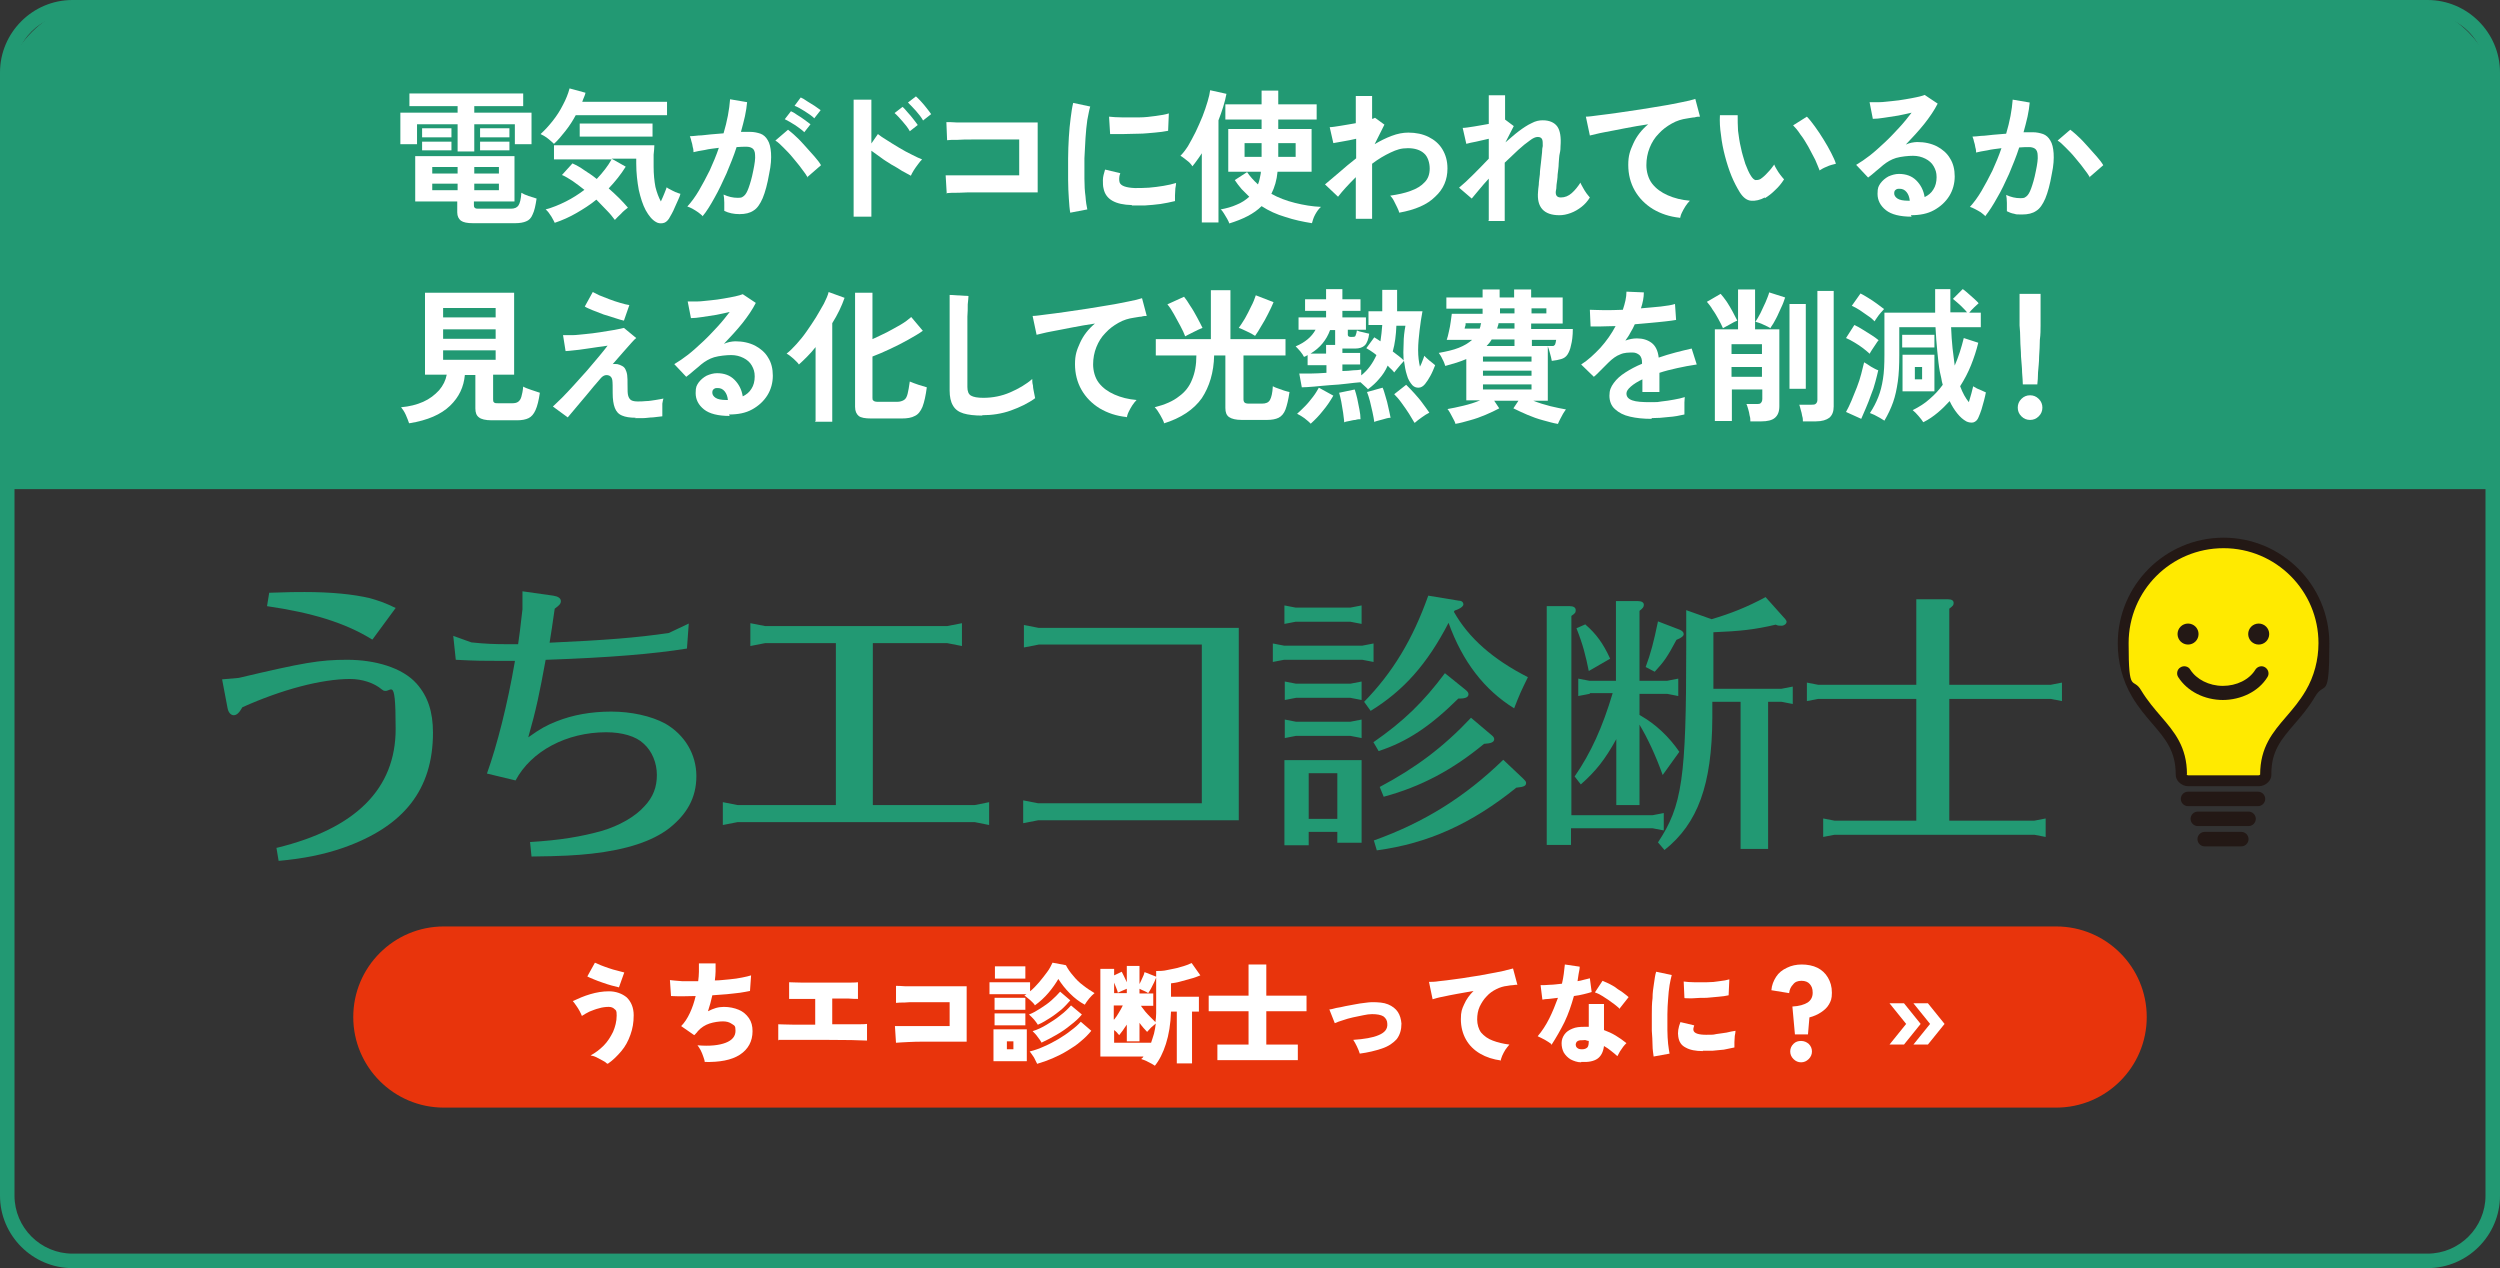 <?xml version="1.0" encoding="UTF-8"?>
<svg id="_レイヤー_2" xmlns="http://www.w3.org/2000/svg" version="1.1" viewBox="0 0 690 350">
  <rect x="0" y="0" width="690" height="350" fill="#333333" stroke="none"/>
  <!-- Generator: Adobe Illustrator 29.5.1, SVG Export Plug-In . SVG Version: 2.1.0 Build 141)  -->
  <defs>
    <style>
      .st0 {
        fill: #e8340c;
      }

      .st1 {
        fill: #229973;
      }

      .st2 {
        fill: #231815;
      }

      .st3 {
        fill: #ffea00;
      }

      .st4 {
        fill: #fff;
      }
    </style>
  </defs>
  <path class="st1" d="M0,135V30C0,13.5,13.5,0,30,0h630c16.5,0,30,13.5,30,30v105H0Z"/>
  <g>
    <path class="st1" d="M76.4,234c21.8-5.3,32.8-16.3,32.8-32.8s-1.4-8.8-3.8-10.9c-2.1-1.8-5.4-2.9-8.8-2.9-7.8,0-18.8,2.9-29.7,7.8-.9,1.6-1.6,2.2-2.4,2.2s-1.5-.8-1.7-2l-1.5-7.9,4.6-.4c17.8-4.2,22.3-5,29.9-5s15.2,2.1,19.2,6.6c3.1,3.5,4.5,7.8,4.5,13.5,0,15.7-8,25.9-24.8,31.8-5.5,1.9-11.1,3-17.8,3.6l-.6-3.6ZM102.7,176.5c-7.4-4.6-16.6-7.4-29-9.2l.6-3.7c5.9-.2,7.3-.2,9.8-.2,7.2,0,13.4.6,18,1.7,2.4.7,4,1.2,7.1,2.7l-6.4,8.7Z"/>
    <path class="st1" d="M151.4,177.4c15.6-.7,24.5-1.4,33.2-2.7l5.5-2.6-.5,6.9c-9.3,1.5-21.5,2.5-38.7,3.1h-.3c-1.7,9.3-2.6,13.7-4.8,21.4,3.4-2.4,5-3.3,7.8-4.4,4.5-1.8,9.6-2.7,15.1-2.7s11,1.2,14.9,3.3c5.4,3.1,8.6,8.5,8.6,14.5s-2.6,10.5-7.5,14.4c-4.7,3.6-11.7,5.9-21.3,7-4.6.5-8.3.7-16.7.8l-.4-4c8.3-.5,14.2-1.5,19.9-3.1,4.7-1.4,9.1-3.9,11.6-6.7,2.5-2.6,3.5-5.4,3.5-8.7s-1.3-6.6-3.7-8.7c-2.1-2-5.9-3.1-10.3-3.1-10.9,0-20.7,5.2-25,13.3l-7.9-1.9c2.8-7.8,5.7-19.2,7.7-30.9v-.2c0,0-.2,0-.2,0h-4c-3.9,0-6.6,0-12.1-.3l-.7-6.6,5,1.8c3.9.4,6.2.5,10.3.5h2.6c.3-2.1.6-4.2,1.2-9.6v-5c0,0,8.5,1.2,8.5,1.2,1.3.2,2.1.7,2.1,1.5s-.5,1.2-1.7,2.1c-.4,2.8-.8,5.4-.8,5.5l-.6,3.8v.2Z"/>
    <path class="st1" d="M230.8,177.5h-19.6l-4.1.8v-6.3l4.1.8h50.2l4.1-.8v6.3l-4.1-.8h-20.5v44.7h28.1l4-.8v6.3l-4-.8h-65.4l-4.1.8v-6.3l4.1.8h27.1v-44.7Z"/>
    <path class="st1" d="M282.6,178.8v-6.3l4.1.8h55.2v53.1h-55.4l-4.1.8v-6.3l4.1.8h45.2v-43.8h-45l-4.1.8Z"/>
    <path class="st1" d="M379.1,177.6v5.1l-3.1-.6h-21.6l-3.1.6v-5.1l3.1.6h21.6l3.1-.6ZM375.8,167.1v5.1l-3.1-.6h-15.1l-3.1.6v-5.1l3.1.6h15.1l3.1-.6ZM375.8,188.1v5.1l-3.1-.6h-15l-3.1.6v-5.1l3.1.6h15l3.1-.6ZM375.8,198.6v5.1l-3.1-.6h-15l-3.1.6v-5.1l3.1.6h15l3.1-.6ZM361.2,233.3h-6.7v-23.5h21.3v22.8h-6.7v-3h-7.9v3.8ZM369.1,226v-12.6h-7.9v12.6h7.9ZM401.3,168.9c4,7.1,10.6,13,20.4,18-1.9,3.9-2.2,4.5-3.8,8.6-8.2-5.1-14.2-12.8-18.1-23.6-5.9,11.4-12.4,18.7-21.5,24.3l-1.8-2.5c7.9-8.1,13.4-17.2,17.7-29.3l8.5,1.4c.8,0,1.2.5,1.2,1s-.8,1.2-2.4,1.7l-.2.3ZM379,204.9c8.5-5.9,13.9-11.2,19.8-19.1l5.7,4.6c.6.5.8.8.8,1.2,0,.8-.8,1.2-2.4,1.2h-.4c-7.8,7.7-14.1,11.9-22,14.5l-1.4-2.4ZM379.1,232c14-5,25.3-12.1,35.8-22.3l5.5,5.2c.6.6.8.8.8,1.2,0,.8-.6,1.1-2.7,1.3-12.4,10-24.4,15.4-38.5,17.3l-.8-2.7ZM380.8,217.2c9.8-5.2,17.5-10.9,25.2-19.1l5.8,4.9c.4.3.6.7.6,1,0,.8-.8,1.2-2.8,1.3-8.6,7.1-17.3,11.8-27.7,14.6l-1.1-2.7Z"/>
    <path class="st1" d="M456.1,225l3.1-.6v4.8l-3.1-.6h-22.5v4.6h-6.7v-65.9h6.4c1,0,1.6.4,1.6,1.1s-.2.9-1.2,1.6v55h22.5ZM438.7,191.5l-3.1.6v-4.8l3.1.6h7.3v-22h6.1c1,0,1.6.4,1.6,1s-.2.9-1.2,1.7v19.3h7.6l3.1-.6v4.8l-3.1-.6h-7.6v5.8l.3.2c4.2,2.4,7.8,5.8,10.7,10l-4.6,6.4c-2-5.6-4.2-10.2-6.4-13.9v22.2h-6.4v-18.4.2c-3.1,5.6-5.6,8.8-9.8,12.5l-1.7-2.2c4.5-6.5,7.7-13.6,10.5-23h-6.2ZM437.6,172.4c2.9,2.5,4.9,5.2,6.8,9.4l-5.9,3.4c-.8-4-1.6-7.3-3.4-11.8l2.5-1.1ZM454.2,184.1c1.4-3.7,2.3-7.2,3.4-12.6l6,2.3c.7.3,1.1.7,1.1,1.2s-.5,1-2,1.6c-2.5,4.7-3.4,6-6,8.8l-2.5-1.3ZM472.6,193.7c0,2,0,4,0,4.5-.1,18.4-4,29.1-13.2,36.4l-1.8-2.1c6.7-10.1,7.8-17.7,7.8-53.8v-10.3l7,2.5c5.4-1.6,9.9-3.4,14.9-6.1l5.1,5.7c.5.5.7.9.7,1.1,0,.6-.7,1.1-1.4,1.1s-1,0-1.6-.3c-5.9,1.4-9.9,1.8-17.2,2.1v4.2c0,6.7,0,8.1,0,10.5v.9h18.8l3.1-.6v4.8l-3.1-.6h-3.7v40.6h-7.6v-40.6h-7.6Z"/>
    <path class="st1" d="M566,189l3.1-.6v5.1l-3.1-.6h-28v33.6h23.5l3.1-.6v5.1l-3.1-.6h-55.2l-3.1.6v-5.1l3.1.6h22.6v-33.6h-27.1l-3.1.6v-5.1l3.1.6h27.1v-23.6h8.7c1,0,1.6.3,1.6,1s-.2.8-1.2,1.6v21h28Z"/>
  </g>
  <g>
    <g>
      <g>
        <path class="st3" d="M641.3,177.6c0,5-1.3,9.8-3.7,13.8-5.2,8.7-12.4,11.8-12.3,22.4,0,1-1,1.7-2,1.7h-19.3c-1,0-2-.7-2-1.7,0-10.6-7.2-13.7-12.3-22.4-2.4-4.1-3.7-8.8-3.7-13.8,0-15.3,12.4-27.7,27.7-27.7s27.7,12.4,27.7,27.7Z"/>
        <path class="st2" d="M623.3,217h-19.3c-1,0-1.9-.4-2.6-1.1-.6-.6-.9-1.3-.9-2.1,0-6.5-2.8-9.8-6.4-14-1.8-2.1-3.9-4.5-5.7-7.6-2.6-4.4-3.9-9.5-3.9-14.6,0-16.1,13.1-29.2,29.2-29.2s29.2,13.1,29.2,29.2-1.3,10.2-3.9,14.6c-1.8,3.1-3.9,5.5-5.7,7.6-3.6,4.2-6.5,7.5-6.4,14,0,.8-.3,1.5-.9,2.1-.7.7-1.6,1.1-2.6,1.1ZM603.5,213.8c0,0,.2.2.5.2h19.3c.2,0,.4-.1.5-.2,0-7.6,3.5-11.7,7.2-16,1.8-2.1,3.7-4.3,5.4-7.2,2.3-3.9,3.5-8.5,3.5-13.1,0-14.4-11.7-26.2-26.2-26.2s-26.2,11.7-26.2,26.2,1.2,9.1,3.5,13.1c1.7,2.8,3.6,5,5.4,7.1,3.7,4.3,7.2,8.4,7.2,16Z"/>
      </g>
      <path class="st2" d="M623.2,222.5h-19.3c-1.1,0-2-.9-2-2s.9-2,2-2h19.3c1.1,0,2,.9,2,2s-.9,2-2,2Z"/>
      <path class="st2" d="M620.6,228h-14c-1.1,0-2-.9-2-2s.9-2,2-2h14c1.1,0,2,.9,2,2s-.9,2-2,2Z"/>
      <path class="st2" d="M618.6,233.6h-10.1c-1.1,0-2-.9-2-2s.9-2,2-2h10.1c1.1,0,2,.9,2,2s-.9,2-2,2Z"/>
    </g>
    <g>
      <g>
        <circle class="st2" cx="603.9" cy="175" r="2.9"/>
        <circle class="st2" cx="623.4" cy="175" r="2.9"/>
      </g>
      <path class="st2" d="M613.6,193.2c-5.2,0-9.9-2.4-12.4-6.3-.6-.9-.3-2.2.6-2.7.9-.6,2.2-.3,2.7.6,1.7,2.7,5.2,4.5,9,4.5s7.3-1.7,9-4.5c.6-.9,1.8-1.2,2.7-.6.9.6,1.2,1.8.6,2.7-2.4,3.9-7.2,6.3-12.4,6.3Z"/>
    </g>
  </g>
  <g>
    <path class="st4" d="M126.3,41.8v-7.5h-11.2v5.5h-4.6v-8.7h15.8v-1.8h-13.3v-3.5h31.4v3.5h-13.5v1.8h15.8v8.7h-4.6v-5.5h-11.2v7.5h-4.6ZM130.5,61.6c-1.5,0-2.6-.2-3.3-.7-.6-.5-1-1.2-1-2.3v-3h-11.6v-12.5h27.4v12.5h-11.2v1c0,.3,0,.6.3.8.2.2.6.2,1.1.2h8.8c1,0,1.7-.3,2.1-.9.4-.6.7-1.8.8-3.5.5.3,1.1.6,2,.9.9.3,1.6.5,2.2.7-.3,2-.6,3.4-1.1,4.4-.4,1-1,1.6-1.8,1.9-.7.3-1.7.5-3,.5h-11.8ZM116.5,37.9v-2.5h8.1v2.5h-8.1ZM116.5,41.5v-2.4h8.1v2.4h-8.1ZM119.3,47.9h7v-1.8h-7v1.8ZM119.3,52.5h7v-1.8h-7v1.8ZM130.9,47.9h6.8v-1.8h-6.8v1.8ZM130.9,52.5h6.8v-1.8h-6.8v1.8ZM132.5,37.9v-2.5h8.1v2.5h-8.1ZM132.5,41.5v-2.4h8.1v2.4h-8.1Z"/>
    <path class="st4" d="M153,39.8c-.5-.5-1.1-1-1.7-1.5-.6-.5-1.3-.9-2.1-1.3,1.2-1.1,2.3-2.3,3.4-3.7,1.1-1.4,2-2.8,2.8-4.4.8-1.5,1.4-3,1.8-4.5l4.4,1.2c-.1.4-.2.8-.4,1.2-.2.4-.3.8-.5,1.3h23.4v3.7h-25.2c-.8,1.5-1.7,2.9-2.8,4.3s-2.1,2.6-3.2,3.6ZM153.3,61.9c-.2-.5-.6-1.2-1.1-2.1-.5-.8-1-1.5-1.6-2,1.9-.5,3.8-1.3,5.6-2.2,1.8-.9,3.5-2,5.1-3.2-1.1-.9-2.1-1.6-3.2-2.4-1.1-.7-2-1.3-3-1.7l2.9-3.2c1.1.5,2.2,1.1,3.3,1.9,1.1.7,2.3,1.5,3.4,2.4,1.7-1.8,3.1-3.6,4.1-5.4h-15.9v-3.9h27.7c0,.7-.1,1.6-.2,2.6,0,1,0,2.1,0,3.3,0,2.1.2,4,.5,5.6.4,1.6.9,2.9,1.5,4,.4-.8.7-1.6,1-2.3.3-.7.5-1.3.6-1.6.2.2.6.4,1,.6.4.2.9.5,1.4.7.5.2,1,.4,1.4.5-.1.4-.3,1-.6,1.6s-.6,1.3-.9,2c-.3.7-.6,1.4-.9,1.9-.3.6-.6,1-.8,1.4-.5.7-1,1.1-1.7,1.2-.7.1-1.3,0-1.8-.3-1.1-.6-2-1.7-2.9-3.3-.8-1.5-1.4-3.4-1.9-5.6-.4-2.2-.7-4.6-.7-7.3v-1.3h-6.8l3.9,2.2c-1.3,2.1-2.9,4.1-4.7,6,1,.9,2,1.8,2.9,2.7.9.9,1.7,1.8,2.4,2.6-.6.5-1.3,1-1.9,1.7-.7.6-1.2,1.2-1.7,1.7-.6-.8-1.3-1.7-2.2-2.6s-1.9-2-2.9-3c-1.7,1.4-3.6,2.6-5.5,3.7-1.9,1.1-3.9,2-6,2.7ZM160,37.7v-3.6h20.1v3.6h-20.1Z"/>
    <path class="st4" d="M193.8,59.5c-.2-.2-.6-.5-1.1-.9-.5-.3-1-.7-1.6-1s-1-.5-1.4-.6c1.1-1.2,2.2-2.7,3.2-4.4,1-1.7,2-3.6,3-5.6.9-2,1.8-4.1,2.5-6.2-1.4.2-2.7.3-3.9.6-1.3.2-2.3.4-3.1.6,0-.3,0-.8-.2-1.4-.1-.6-.2-1.2-.4-1.7-.1-.6-.3-1-.4-1.3.6,0,1.4-.1,2.4-.2,1,0,2.1-.2,3.3-.3,1.2-.1,2.4-.2,3.6-.3.5-1.7.9-3.3,1.2-4.9.3-1.6.5-3.1.6-4.5l4.7.8c-.1,1.2-.3,2.5-.6,3.9-.3,1.4-.7,2.8-1.1,4.3.5,0,1,0,1.4,0,.4,0,.8,0,1.1,0,1.1,0,2,.2,2.9.5.8.3,1.5.9,2,1.8.5.8.8,2,.9,3.5s0,3.4-.5,5.7c-.5,2.9-1.1,5.1-1.8,6.8-.7,1.6-1.5,2.8-2.5,3.4-1,.7-2.3,1-3.9,1s-3-.3-4.2-.9c0-.6,0-1.4,0-2.3,0-.9-.1-1.7-.2-2.2,1.3.6,2.6.9,3.9.9s1.2-.2,1.7-.5c.5-.4.9-1.1,1.3-2.2.4-1.1.9-2.7,1.3-4.8.4-1.9.6-3.4.5-4.3,0-.9-.3-1.6-.8-1.9s-1-.4-1.6-.4-1.6,0-2.7.1c-.8,2.5-1.8,4.9-2.8,7.3-1.1,2.4-2.1,4.6-3.3,6.7-1.1,2-2.2,3.8-3.3,5.1ZM223,49.1c-.4-.7-1-1.6-1.8-2.6-.7-1-1.6-2-2.4-3s-1.7-1.9-2.6-2.8c-.8-.8-1.5-1.5-2.2-1.9l3.5-3c.6.5,1.4,1.1,2.2,1.9.9.8,1.7,1.7,2.6,2.7s1.7,1.9,2.5,2.8c.8.9,1.4,1.7,1.8,2.4l-3.8,3.3ZM222,36.5c-.7-.7-1.6-1.3-2.6-2-1.1-.7-2-1.2-2.8-1.6l1.7-2.2c.5.2,1,.5,1.7,1,.7.4,1.4.9,2.1,1.4.7.5,1.2.9,1.6,1.2l-1.8,2.3ZM224.8,32.7c-.7-.7-1.6-1.3-2.7-2-1.1-.7-2-1.2-2.8-1.5l1.7-2.3c.5.2,1,.5,1.7,1,.7.4,1.4.9,2.1,1.3.7.5,1.3.9,1.7,1.2l-1.8,2.3Z"/>
    <path class="st4" d="M235.6,59.7V27.5h4.9v12.1l1.8-2.6c.6.5,1.5,1.1,2.5,1.7,1.1.7,2.2,1.4,3.4,2.1,1.2.7,2.4,1.4,3.5,1.9,1.1.6,2.1,1,2.8,1.3-.3.3-.7.7-1.1,1.3-.4.5-.8,1.1-1.2,1.7-.4.6-.6,1.1-.8,1.5-.6-.3-1.4-.8-2.4-1.3-.9-.6-1.9-1.2-3-1.8-1.1-.7-2.1-1.3-3-2-1-.7-1.8-1.3-2.5-1.8v18.2h-4.9ZM251.1,36.2c-.5-.9-1.2-1.8-2-2.7s-1.5-1.7-2.2-2.3l2.2-1.7c.4.3.8.8,1.4,1.5.6.6,1.1,1.3,1.6,1.9.5.6.9,1.2,1.2,1.6l-2.3,1.8ZM254.8,33.3c-.5-.9-1.2-1.8-2-2.7-.8-.9-1.6-1.7-2.2-2.3l2.2-1.7c.4.3.8.8,1.4,1.4.6.6,1.1,1.3,1.6,1.9.5.6.9,1.2,1.2,1.6l-2.3,1.8Z"/>
    <path class="st4" d="M261.3,53.5l-.3-5.1c.6,0,1.4,0,2.7,0,1.2,0,2.6,0,4.2,0,1.6,0,3.2,0,4.9,0,1.7,0,3.2,0,4.7,0,1.5,0,2.7,0,3.8,0v-9.9c-.8,0-1.9,0-3.3,0-1.4,0-2.9,0-4.6,0-1.7,0-3.3,0-4.9,0-1.6,0-3.1,0-4.3.1-1.3,0-2.2,0-2.8.1l-.2-5c.6,0,1.6,0,2.9.1,1.3,0,2.8,0,4.5,0s3.4,0,5.2,0c1.8,0,3.5,0,5.2,0,1.7,0,3.2,0,4.5,0,1.3,0,2.3,0,2.9,0v19.3c-1.5,0-3.2,0-5.1,0-1.9,0-3.9,0-5.9,0-2,0-4,0-5.9,0-1.9,0-3.5,0-4.9.1-1.4,0-2.5,0-3.2.1Z"/>
    <path class="st4" d="M295.4,58.8c-.2-1.1-.3-2.4-.4-4-.1-1.6-.2-3.3-.2-5.2s0-3.8,0-5.8.1-4,.2-5.9c.1-1.9.3-3.7.5-5.3.2-1.6.4-3,.7-4.2l4.7,1c-.3,1-.5,2.2-.8,3.7-.2,1.5-.4,3.2-.5,5-.1,1.8-.2,3.7-.3,5.6,0,1.9,0,3.8,0,5.6,0,1.8.1,3.5.3,4.9.1,1.5.3,2.7.5,3.6l-4.7.9ZM312.4,56.6c-4.6-.1-7.2-1.6-7.8-4.5-.2-.7-.2-1.5-.2-2.4,0-.9.3-1.9.6-2.9l4.2,1c-.2.5-.3,1-.3,1.4,0,.4,0,.8.1,1.1.3,1,1.8,1.5,4.2,1.6,1.2,0,2.5,0,3.9-.1,1.4-.1,2.7-.3,4-.5,1.3-.2,2.5-.5,3.5-.8,0,.4-.1.9-.2,1.5,0,.6-.1,1.3-.1,1.9,0,.7,0,1.2,0,1.6-1.3.3-2.6.6-4,.8s-2.8.3-4.2.4c-1.4,0-2.6,0-3.7,0ZM306.4,37.1l-.3-4.9c1,.1,2.3.2,3.7.2,1.5,0,3,0,4.6,0,1.6,0,3.1-.2,4.6-.4,1.5-.2,2.7-.4,3.6-.7l-.2,4.8c-1.1.2-2.3.4-3.7.5-1.4.1-2.9.3-4.4.3s-2.9.1-4.3.1c-1.4,0-2.6,0-3.6,0Z"/>
    <path class="st4" d="M331.7,61.5v-19.2c-.4.7-.9,1.3-1.3,1.9-.4.6-.9,1.2-1.3,1.7-.3-.5-.8-1.1-1.5-1.6-.7-.5-1.2-1-1.8-1.3.7-.7,1.4-1.6,2.1-2.7.7-1.2,1.4-2.5,2.1-3.9.7-1.4,1.3-2.9,1.9-4.3.6-1.5,1-2.8,1.4-4.1.4-1.3.6-2.3.7-3.1l4.5,1c-.2,1.1-.5,2.3-.9,3.6-.4,1.2-.8,2.5-1.3,3.7v28.2h-4.6ZM339.3,61.7c-.1-.3-.3-.8-.6-1.3s-.6-1-.9-1.5c-.3-.5-.6-.9-.9-1.1,1.6-.3,3.1-.7,4.4-1.3,1.3-.5,2.5-1.3,3.5-2.2-.7-.7-1.4-1.4-2.1-2.1-.7-.8-1.3-1.6-1.9-2.5l3.4-2.2c.8,1.2,1.8,2.3,3,3.4.2-.5.4-1.1.5-1.7.1-.6.3-1.2.3-1.8h-9v-11.8h9.2v-2.6h-10v-4.2h10v-3.8h4.6v3.8h10.6v4.2h-10.6v2.6h9.2v11.8h-9.4c-.2,2.3-.8,4.3-1.7,6.1,2,1.1,4.1,1.9,6.5,2.5,2.4.6,4.8,1,7.2,1.1-.6.5-1.1,1.2-1.6,2.1-.5.9-.7,1.7-.9,2.4-2.5-.4-4.9-.9-7.3-1.7-2.4-.7-4.6-1.7-6.6-3-2.1,2.1-5.1,3.6-9,4.8ZM343.5,43.3h4.7v-3.8h-4.7v3.8ZM352.8,43.3h4.8v-3.8h-4.8v3.8Z"/>
    <path class="st4" d="M374.2,60.3v-11.4c-1.9,1.9-3.6,3.7-4.9,5.4l-3.6-3.4c1.1-.9,2.4-2,3.9-3.3,1.5-1.3,3-2.6,4.7-3.9v-5.4c-1.2.3-2.4.5-3.5.7-1.1.2-2.1.4-2.8.5l-1-4.4c.7,0,1.8-.2,3.1-.4,1.4-.2,2.8-.5,4.1-.7v-7.5h4.5v6.3c.3,0,.6-.2.8-.3l2.6,1.9-2.7,5.4c1.5-.9,3.1-1.7,4.7-2.3,1.6-.6,3.1-.9,4.6-.9,2.1,0,4,.4,5.6,1.2,1.6.8,2.9,1.9,3.8,3.4.9,1.5,1.4,3.2,1.4,5.3,0,3.1-1.1,5.7-3.4,7.8-2.2,2.2-5.5,3.6-9.9,4.4-.1-.4-.3-.9-.6-1.5-.3-.6-.6-1.2-.9-1.8-.3-.6-.7-1.1-1-1.4,2.1-.3,4-.7,5.6-1.3,1.7-.6,3-1.4,3.9-2.4,1-1,1.4-2.3,1.4-3.8s-.5-3.3-1.6-4.2c-1-.9-2.5-1.4-4.4-1.4s-3.1.4-4.8,1.2c-1.7.8-3.4,1.8-5.1,3.1v15.2h-4.5Z"/>
    <path class="st4" d="M410.9,60.7v-11.4c-1,1.1-1.9,2.1-2.7,3.1-.8,1-1.5,1.8-2,2.4l-3.5-3c1.1-.9,2.4-2.1,3.8-3.5,1.4-1.4,2.9-2.9,4.4-4.5v-5.5c-1.2.3-2.3.5-3.5.8-1.1.2-2,.4-2.7.6l-1-4.4c.8,0,1.8-.2,3.2-.4s2.7-.5,4-.7v-7.9h4.5v6.7h0s2.4,1.8,2.4,1.8l-2.3,4.5c1.3-1.1,2.5-2.2,3.7-3.1,1.2-.9,2.4-1.7,3.5-2.2,1.1-.6,2.1-.8,3.1-.8,1.8,0,3.2.6,4,1.7.8,1.1,1.1,3,.9,5.5,0,.4,0,1.1-.2,1.9s-.2,1.8-.3,2.8c0,1-.2,2.1-.3,3.1,0,1-.2,1.9-.3,2.8,0,.8-.1,1.4-.2,1.8-.1,1.1.3,1.7,1.4,1.7s2.1-.4,3-1.2c.9-.8,1.7-1.8,2.4-2.9.1.4.4.8.7,1.4.3.5.6,1.1,1,1.6.4.5.7.9.9,1.1-.6,1-1.4,1.9-2.3,2.6-.9.7-1.9,1.3-3,1.7s-2.1.6-3.1.6c-4.3,0-6.3-2.2-5.9-6.5,0-.4.1-1.1.2-1.9,0-.9.2-1.8.3-2.9,0-1.1.2-2.1.3-3.2.1-1.1.2-2,.3-2.8,0-.8.1-1.4.2-1.8,0-.9,0-1.5-.2-1.9-.2-.4-.6-.6-1.2-.6s-1.3.3-2.2,1c-1,.7-2,1.5-3.2,2.6-1.2,1.1-2.4,2.3-3.7,3.5v16.1h-4.5Z"/>
    <path class="st4" d="M463.6,60.1c-2.8-.3-5.2-1.1-7.4-2.4-2.1-1.3-3.8-3-5-5.1-1.2-2.1-1.8-4.5-1.8-7.1s.5-3.9,1.4-5.9c.9-2,2.3-3.8,4.1-5.3-2.1.3-4.3.7-6.4,1.1-2.1.4-4,.8-5.7,1.1-1.7.3-3,.7-4,.9l-1.1-5.2c.9,0,2.1-.2,3.7-.4,1.6-.2,3.3-.4,5.3-.7,2-.3,4-.6,6.1-.9,2.1-.3,4.1-.7,6.1-1,2-.3,3.7-.7,5.3-1,1.6-.3,2.8-.6,3.7-.9l1.3,4.9c-.4,0-.9,0-1.5.2-.6,0-1.3.2-2.1.3-1.4.2-2.8.6-4.2,1.4s-2.5,1.6-3.6,2.8c-1.1,1.1-1.9,2.4-2.5,3.9-.6,1.5-.9,3.1-.9,4.8s.5,3.7,1.6,5.1,2.5,2.4,4.3,3.2c1.8.8,3.8,1.3,6.1,1.5-.4.4-.8.9-1.2,1.5-.4.6-.7,1.2-1,1.8s-.4,1.1-.5,1.5Z"/>
    <path class="st4" d="M487.1,54.5c-1.3.7-2.6,1-3.8.9-1.2-.1-2.2-.9-3.1-2.3-.8-1.3-1.6-2.8-2.3-4.5-.7-1.7-1.3-3.6-1.8-5.5-.5-1.9-.9-3.9-1.1-5.8-.3-1.9-.4-3.8-.3-5.5h4.9c0,1.3,0,2.8.1,4.3.2,1.5.4,3.1.8,4.7.3,1.6.8,3,1.2,4.4.5,1.3,1,2.5,1.6,3.4.4.6.8,1,1.2,1.1.4,0,.9,0,1.4-.3.6-.4,1.3-1,2-1.8.7-.7,1.3-1.5,1.8-2.2.1.4.4.9.7,1.4.3.5.6,1,1,1.5.4.5.7.9,1,1.2-.7,1.1-1.5,2.1-2.5,3-.9.9-1.8,1.6-2.8,2.2ZM502.2,47c-.3-.8-.7-1.7-1.2-2.9-.6-1.1-1.2-2.3-1.9-3.6-.7-1.2-1.4-2.4-2.2-3.4-.7-1.1-1.4-1.9-2-2.5l3.8-2.4c.7.7,1.4,1.6,2.2,2.7.8,1.1,1.6,2.3,2.4,3.6.8,1.3,1.5,2.5,2.1,3.7.6,1.2,1.1,2.2,1.3,3-.8.2-1.7.4-2.5.8-.8.3-1.5.7-2.1,1.1Z"/>
    <path class="st4" d="M527.6,59.8c-3.2,0-5.6-.6-7.1-1.8-1.5-1.2-2.3-2.7-2.3-4.5s.3-2.1.8-2.9c.6-.8,1.3-1.4,2.2-1.9.9-.4,1.9-.7,2.9-.7,2,0,3.6.6,4.8,1.8,1.2,1.2,2,2.7,2.3,4.6,1-.5,1.8-1.1,2.4-2.1.6-.9.9-2.1.9-3.4s-.3-2.1-.8-3c-.5-.9-1.3-1.6-2.3-2.1-1-.5-2.1-.8-3.4-.8s-3.3.2-4.7.6c-1.3.4-2.5,1.1-3.6,2-.5.4-1.1,1-1.9,1.6-.8.7-1.5,1.3-2.2,1.8l-3.3-3.5c1.2-.7,2.5-1.6,3.8-2.6,1.4-1.1,2.7-2.3,4.1-3.6,1.4-1.3,2.7-2.7,4-4.1,1.3-1.4,2.4-2.8,3.4-4.1-1.1.3-2.4.5-3.7.8-1.3.2-2.6.4-3.9.6-1.2.2-2.3.3-3.1.3l-.9-4.6c.7,0,1.6,0,2.7,0,1.1,0,2.2-.2,3.5-.3,1.3-.1,2.5-.3,3.7-.5s2.3-.4,3.2-.6c.9-.2,1.6-.4,2.1-.6l3.6,2.4c-.9,1.8-2.2,3.7-3.7,5.6-1.6,2-3.3,3.8-5.1,5.7.5-.2,1-.4,1.5-.5.6-.1,1.1-.2,1.6-.2,2.1,0,3.9.4,5.5,1.2,1.5.8,2.8,1.9,3.6,3.3.9,1.4,1.3,3.1,1.3,5s-.5,3.8-1.5,5.4c-1,1.6-2.4,2.9-4.2,3.9-1.8,1-3.9,1.4-6.4,1.4ZM527.1,55.4c-.1-1-.4-1.8-.9-2.4-.5-.6-1.1-.9-1.9-.9s-.8.1-1.1.3c-.3.2-.4.5-.4,1s.3,1,.9,1.4c.6.4,1.6.6,3,.6,0,0,.2,0,.2,0h.2Z"/>
    <path class="st4" d="M547.8,59.5c-.2-.2-.6-.5-1.1-.9-.5-.3-1-.6-1.6-.9s-1-.5-1.4-.6c1.1-1.2,2.2-2.7,3.2-4.4,1-1.7,2-3.6,3-5.6.9-2,1.8-4.1,2.5-6.2-1.4.2-2.7.3-3.9.6-1.3.2-2.3.4-3.1.6,0-.3,0-.8-.2-1.4-.1-.6-.2-1.2-.4-1.7-.1-.6-.3-1-.4-1.3.6,0,1.4-.1,2.4-.2,1,0,2.1-.2,3.3-.3,1.2-.1,2.4-.2,3.6-.3.5-1.7.9-3.3,1.2-4.9.3-1.6.5-3.1.6-4.5l4.7.8c-.1,1.2-.3,2.5-.6,3.9-.3,1.4-.7,2.8-1.1,4.3.5,0,1,0,1.4,0,.4,0,.8,0,1.1,0,1.1,0,2,.2,2.9.5.8.3,1.5.9,2,1.8.5.8.8,2,.9,3.5s0,3.4-.5,5.7c-.5,2.9-1.1,5.1-1.8,6.8-.7,1.6-1.5,2.8-2.5,3.4-1,.7-2.3,1-3.9,1s-1.5,0-2.2-.2c-.7-.1-1.4-.4-2-.7,0-.6,0-1.4,0-2.3,0-.9-.1-1.7-.2-2.2,1.3.6,2.6.9,3.9.9s1.2-.2,1.7-.5c.5-.4.9-1.1,1.3-2.2.4-1.1.9-2.7,1.3-4.8.4-1.9.6-3.4.5-4.3,0-.9-.3-1.6-.8-1.9s-1-.4-1.6-.4-1.6,0-2.7.1c-.8,2.5-1.8,4.9-2.8,7.3-1.1,2.4-2.1,4.6-3.3,6.6-1.1,2-2.2,3.7-3.3,5.1ZM576.9,49.1c-.4-.7-1-1.6-1.8-2.6-.7-1-1.6-2-2.4-3s-1.7-1.9-2.6-2.8c-.8-.8-1.5-1.5-2.2-1.9l3.5-3c.6.5,1.4,1.1,2.2,1.9.9.8,1.7,1.7,2.6,2.7s1.7,1.9,2.5,2.8c.8.9,1.4,1.7,1.8,2.4l-3.8,3.3Z"/>
    <path class="st4" d="M112.9,116.8c-.2-.6-.5-1.4-.9-2.3-.4-.9-.9-1.6-1.3-2.1,2.3-.2,4.3-.7,6.1-1.5,1.8-.8,3.2-1.9,4.4-3.2,1.1-1.3,1.8-2.7,2.1-4.3h-6v-22.6h24.6v22.6h-5.8v6.8c0,.4,0,.7.3.9.2.2.6.2,1.2.2h3.7c.7,0,1.3-.1,1.7-.4.4-.3.7-.7.9-1.4.2-.7.4-1.6.5-2.8.5.3,1.3.6,2.2.9.9.3,1.8.6,2.4.8-.3,2.1-.7,3.7-1.2,4.8-.5,1.1-1.1,1.8-1.9,2.2-.8.4-1.9.6-3.2.6h-7c-1.7,0-2.9-.3-3.5-.8-.7-.5-1-1.3-1-2.5v-9.2h-2.9c-.3,3.3-1.6,6.1-4.1,8.5-2.5,2.4-6.2,4-11.1,4.8ZM122.3,87.6h14.5v-2.6h-14.5v2.6ZM122.3,93.5h14.5v-2.6h-14.5v2.6ZM122.3,99.3h14.5v-2.6h-14.5v2.6Z"/>
    <path class="st4" d="M175.5,115.3c-1.6,0-2.9-.2-3.8-.6-1-.4-1.6-1.1-2-2.1-.4-1-.6-2.4-.6-4.1,0-1.7,0-2.9-.1-3.6-.1-.6-.4-1-.8-1.2-.9-.4-1.7-.1-2.4.7-1.3,1.5-2.6,3-3.8,4.5-1.2,1.4-2.3,2.7-3.2,3.8-.9,1.1-1.6,1.9-2.1,2.5l-4.1-3c.6-.6,1.5-1.4,2.5-2.4,1-1,2.1-2.2,3.3-3.5,1.2-1.3,2.4-2.7,3.6-4,1.2-1.4,2.3-2.7,3.3-3.9,1-1.2,1.8-2.2,2.4-3-.7.1-1.7.3-2.8.4-1.1.2-2.2.3-3.4.5s-2.2.3-3.2.4c-1,.1-1.7.2-2.2.2l-.7-4.4c.7,0,1.5,0,2.6,0,1.1,0,2.3-.2,3.6-.3,1.3-.1,2.6-.3,4-.5,1.3-.2,2.6-.4,3.7-.6,1.1-.2,2.1-.4,2.9-.6l3.4,2.8c-.3.2-.8.7-1.4,1.4-.6.7-1.4,1.6-2.3,2.6s-1.8,2.1-2.8,3.2c.4-.1.8,0,1.3,0,.5.1.9.3,1.3.5.4.2.7.5.9.9.2.4.4.9.5,1.6.1.7.1,1.6.1,2.8,0,1.4,0,2.4.2,3,.2.6.5,1,.9,1.2.4.2,1,.3,1.7.3.7,0,1.4,0,2.3-.1.9,0,1.8-.2,2.6-.3s1.6-.3,2.2-.4c-.1.3-.2.8-.3,1.4,0,.6,0,1.2,0,1.9s0,1.2,0,1.6c-.8.1-1.6.2-2.6.3-.9,0-1.8.2-2.7.2-.9,0-1.7,0-2.3,0ZM172.2,88.5c-.6-.1-1.4-.4-2.4-.7-1-.3-2.1-.7-3.2-1-1.1-.4-2.1-.8-3.1-1.2-.9-.4-1.7-.7-2.1-1l2.2-4c.4.2,1,.5,1.8.9.8.3,1.8.7,2.8,1.1s2,.7,3,1c1,.3,1.8.5,2.5.6l-1.5,4.3Z"/>
    <path class="st4" d="M201.4,114.8c-3.2,0-5.6-.6-7.1-1.8-1.5-1.2-2.3-2.7-2.3-4.5s.3-2.1.8-2.9c.6-.8,1.3-1.4,2.2-1.9.9-.4,1.9-.7,2.9-.7,2,0,3.6.6,4.8,1.8,1.2,1.2,2,2.7,2.3,4.6,1-.5,1.8-1.1,2.4-2.1.6-.9.9-2.1.9-3.4s-.3-2.1-.8-3-1.3-1.6-2.3-2.1-2.1-.8-3.4-.8-3.3.2-4.7.6c-1.3.4-2.5,1.1-3.6,2-.5.4-1.1,1-1.9,1.6-.8.7-1.5,1.3-2.2,1.8l-3.3-3.5c1.2-.7,2.5-1.6,3.8-2.6,1.4-1.1,2.7-2.3,4.1-3.6,1.4-1.3,2.7-2.7,4-4.1,1.3-1.4,2.4-2.8,3.4-4.1-1.1.3-2.4.5-3.7.8-1.3.2-2.6.4-3.9.6-1.2.2-2.3.3-3.1.3l-.9-4.6c.7,0,1.6,0,2.7,0,1.1,0,2.2-.2,3.5-.3,1.3-.1,2.5-.3,3.7-.5,1.2-.2,2.3-.4,3.2-.6.9-.2,1.6-.4,2.1-.6l3.6,2.4c-.9,1.8-2.2,3.7-3.7,5.6-1.6,2-3.3,3.8-5.1,5.7.5-.2,1-.4,1.5-.5.6-.1,1.1-.2,1.6-.2,2.1,0,3.9.4,5.5,1.2,1.5.8,2.8,1.9,3.6,3.3.9,1.4,1.3,3.1,1.3,5s-.5,3.8-1.5,5.4c-1,1.6-2.4,2.9-4.2,3.9s-3.9,1.4-6.4,1.4ZM200.9,110.4c-.1-1-.4-1.8-.9-2.4-.5-.6-1.1-.9-1.9-.9s-.8.1-1.1.3c-.3.2-.4.5-.4,1s.3,1,.9,1.4c.6.4,1.6.6,3,.6,0,0,.2,0,.2,0h.2Z"/>
    <path class="st4" d="M225.1,116.2v-20.4c-.7.9-1.5,1.8-2.3,2.6-.8.8-1.5,1.5-2.3,2.2-.3-.5-.9-1-1.5-1.6-.7-.6-1.3-1.1-1.9-1.4.9-.7,1.8-1.6,2.7-2.6,1-1.1,1.9-2.2,2.8-3.5.9-1.3,1.8-2.6,2.6-3.9.8-1.3,1.5-2.6,2.2-3.8.6-1.2,1.1-2.3,1.3-3.2l4.4,1.6c-.8,2.3-1.9,4.6-3.4,7v27.2h-4.8ZM240.4,115.5c-1.6,0-2.8-.2-3.4-.7-.6-.5-1-1.3-1-2.5v-31.5h4.8v12.8c1.3-.6,2.6-1.2,4-1.9,1.3-.7,2.6-1.4,3.8-2.1,1.2-.7,2.1-1.4,2.9-2.1l3.2,3.8c-1.1.8-2.5,1.6-4.1,2.5-1.6.9-3.2,1.7-4.9,2.5-1.7.8-3.3,1.5-4.9,2.1v11.4c0,.4,0,.6.3.8.2.2.6.3,1.2.3h5.3c.8,0,1.4-.2,1.9-.5.5-.3.8-.9,1-1.7.2-.8.4-1.9.6-3.4.7.3,1.5.6,2.4.9.9.3,1.7.5,2.3.7-.3,2.3-.7,4.1-1.2,5.4-.5,1.2-1.2,2.1-2.1,2.5-.9.5-2.1.7-3.6.7h-8.5Z"/>
    <path class="st4" d="M271.1,114.7c-2.1,0-3.9-.2-5.2-.6-1.3-.4-2.3-1.1-2.9-2.2-.6-1-.9-2.4-.9-4.1v-26.4l5.2.3c0,.5-.1,1.2-.2,2.3,0,1.1,0,2.2-.1,3.4,0,1,0,2.1,0,3.2,0,1.2,0,2.5,0,3.9v12.3c0,1.2.3,2,1,2.4.7.4,1.8.6,3.4.6,2.6,0,5.1-.5,7.4-1.5,2.3-1,4.4-2.2,6.1-3.7,0,.5,0,1.1.2,1.8,0,.7.2,1.4.3,2,.1.6.2,1.1.3,1.5-1.9,1.4-4.2,2.5-6.7,3.4-2.5.9-5.2,1.3-7.9,1.3Z"/>
    <path class="st4" d="M310.9,115.1c-2.8-.3-5.2-1.1-7.4-2.4-2.1-1.3-3.8-3-5-5.1-1.2-2.1-1.8-4.5-1.8-7.1s.5-3.9,1.4-5.9c.9-2,2.3-3.8,4.1-5.3-2.1.3-4.3.7-6.4,1.1-2.1.4-4,.8-5.7,1.1-1.7.3-3,.7-4,.9l-1.1-5.2c.9,0,2.1-.2,3.7-.4,1.6-.2,3.3-.4,5.3-.7,2-.3,4-.6,6.1-.9,2.1-.3,4.1-.7,6.1-1,2-.3,3.7-.7,5.3-1,1.6-.3,2.8-.6,3.7-.9l1.3,4.9c-.4,0-.9,0-1.5.2-.6,0-1.3.2-2.1.3-1.4.2-2.8.6-4.2,1.4s-2.5,1.6-3.6,2.8c-1.1,1.1-1.9,2.4-2.5,3.9-.6,1.5-.9,3.1-.9,4.8s.5,3.7,1.6,5.1,2.5,2.4,4.3,3.2c1.8.8,3.8,1.3,6.1,1.5-.4.4-.8.9-1.2,1.5-.4.6-.7,1.2-1,1.8-.3.6-.4,1.1-.5,1.5Z"/>
    <path class="st4" d="M321.3,116.8c-.2-.7-.6-1.4-1.1-2.3-.5-.9-1-1.6-1.5-2.1,2.8-.7,5.1-1.7,6.7-3,1.7-1.2,2.9-2.8,3.6-4.6.8-1.9,1.2-4.1,1.2-6.7h-11.2v-4.5h15.2v-13.5h5.4v13.5h15.2v4.5h-11.6v12.1c0,.4.1.7.3.9.2.2.6.3,1.2.3h3.6c1.1,0,1.8-.3,2.2-1,.4-.7.7-1.9.8-3.8.3.2.8.4,1.4.6.6.2,1.1.4,1.7.6.6.2,1.1.3,1.5.4-.3,2.1-.7,3.7-1.1,4.8s-1.1,1.9-1.9,2.3c-.8.4-1.9.6-3.2.6h-7c-1.6,0-2.8-.3-3.5-.8-.7-.5-1-1.3-1-2.5v-14.5h-3.1c-.1,4.7-1.3,8.6-3.4,11.8-2.2,3.1-5.7,5.5-10.6,7ZM327.1,92.8c-.3-.8-.7-1.7-1.3-2.8-.6-1.1-1.2-2.2-1.8-3.3-.6-1.1-1.2-2-1.8-2.7l4.6-2.1c.5.6,1.1,1.5,1.7,2.5.7,1,1.3,2.1,1.9,3.2.6,1.1,1.1,2.1,1.5,2.9-.7.3-1.5.6-2.4,1.1s-1.7.8-2.3,1.2ZM346.4,92.7c-.6-.4-1.3-.8-2.2-1.2-.9-.4-1.6-.8-2.3-1,.5-.7,1.1-1.6,1.7-2.6.6-1.1,1.2-2.2,1.7-3.3.6-1.1,1-2.2,1.3-3.1l4.9,1.9c-.4,1-.9,2-1.5,3.2-.6,1.2-1.2,2.3-1.9,3.4-.6,1.1-1.2,2-1.7,2.7Z"/>
    <path class="st4" d="M377.6,107.5c-.2-.2-.5-.6-.9-.9-.4-.4-.8-.7-1.2-1.1-1.1.1-2.3.2-3.8.4s-3,.3-4.6.4c-1.6.1-3.1.3-4.4.4-1.4.1-2.5.2-3.4.2l-.7-3.8c.6,0,1.7,0,3,0,1.4,0,2.9-.1,4.5-.2v-2.1h-5.2v-2.8c-.2.1-.3.2-.5.3l-.5.2c-.2-.4-.5-.9-1-1.5s-.9-1-1.3-1.4c2.6-1.1,4.4-2.6,5.5-4.6h-4.7v-3.4h7.6v-1.8h-5.8v-3.2h5.8v-2.8h4.5v2.8h5v3.2h-5v1.8h6.5v3.4h-5v1.4c0,.4.3.6.9.6s1.1,0,1.2-.3.3-.7.4-1.5c.4.2,1,.4,1.7.5.7.2,1.3.3,1.7.4-.2,1.5-.6,2.6-1.2,3.2-.6.6-1.5.9-2.7.9h-3.5v1.2h4.9v3.2h-4.9v1.8c1.1,0,2.1-.1,3-.2.9,0,1.6-.1,2.2-.2v1.6c1.9-1.5,3.2-3.4,4.2-5.6-.5-.4-1-.8-1.5-1.1s-.9-.6-1.3-.8l2.2-3c.2.1.5.3.8.5.3.2.6.4.9.6.2-1.4.4-2.9.5-4.5h-3.8v-3.8h3.8v-5.9h4.1v5.9h7c-.3,1.7-.6,3.4-.8,5.3-.2,1.8-.4,3.6-.4,5.4s.2,3.3.5,4.6c.3-.5.5-1.1.7-1.6.2-.5.4-1,.5-1.4.3.3.7.7,1.4,1.3.6.5,1.2.9,1.6,1.3-.4,1-.8,2-1.3,2.9-.5.9-1,1.7-1.5,2.3-.5.6-1.1,1-1.8,1-.7,0-1.2-.2-1.7-.7-.6-.7-1.2-1.6-1.5-2.8-.4-1.2-.6-2.5-.8-3.9-.2.2-.5.6-.9,1-.3.4-.7.8-1,1.2-.3.4-.6.7-.8,1-.2-.3-.5-.6-.8-.9-.3-.3-.7-.6-1-1-.6,1.4-1.4,2.6-2.3,3.6-.9,1.1-1.9,2-3.1,2.9ZM361.7,116.9c-.4-.5-1-.9-1.7-1.5-.7-.5-1.4-.9-2-1.2.7-.6,1.4-1.3,2.2-2.1.8-.8,1.5-1.7,2.2-2.6.7-.9,1.2-1.8,1.6-2.5l4,2.2c-.8,1.4-1.8,2.9-2.9,4.2-1.1,1.4-2.2,2.5-3.3,3.5ZM361.7,97.6h4.3v-2.4h2.5c0-.1,0-.2,0-.3v-3.8h-1.4c-.5,1.4-1.2,2.6-2.1,3.7-.9,1.1-2,2-3.3,2.8ZM371,116.6c0-.7-.2-1.6-.3-2.7-.2-1-.3-2-.5-3s-.4-1.8-.6-2.5l4.3-.9c.2.7.5,1.5.7,2.5.2,1,.4,2,.6,3,.2,1,.3,1.9.3,2.7-.4,0-.8,0-1.4.2-.6,0-1.1.2-1.7.3s-1.1.2-1.5.4ZM379.3,116.4c-.1-.8-.3-1.7-.5-2.7-.2-1-.5-2-.7-3-.3-1-.5-1.8-.8-2.5l4.3-1.2c.3.6.5,1.4.8,2.4.3,1,.6,2,.8,3.1.3,1.1.4,2,.6,2.8-.6,0-1.3.2-2.3.5s-1.7.4-2.3.7ZM387.4,99.5c-.1-1.5-.1-3,0-4.7,0-1.7.2-3.3.5-4.9h-2.5c-.1,2.6-.4,5-1,7.1.6.5,1.2.9,1.7,1.3.5.4,1,.8,1.3,1.2ZM390.4,116.7c-.4-.7-.9-1.5-1.5-2.5-.6-1-1.3-1.9-2-2.9-.7-1-1.4-1.8-2.1-2.5l3.3-2.6c.7.7,1.5,1.5,2.3,2.4s1.6,1.8,2.3,2.8c.7.9,1.3,1.8,1.8,2.5-.6.3-1.3.7-2.1,1.3-.8.6-1.4,1-1.8,1.4Z"/>
    <path class="st4" d="M401.7,116.9c-.1-.3-.3-.8-.6-1.3-.3-.5-.5-1-.8-1.5-.3-.5-.5-.9-.8-1.2,1.2-.2,2.6-.5,4.3-.9,1.7-.4,3.3-.9,4.7-1.5h-3.8v-11.4c-.9.4-1.8.7-2.7,1-1,.3-2,.6-3.1.9-.2-.6-.4-1.2-.8-1.9-.3-.7-.7-1.3-1-1.7,2.2-.4,4-.8,5.5-1.4,1.5-.6,2.7-1.3,3.7-2.2h-7c.2-.6.4-1.3.6-2.3.2-.9.4-1.8.5-2.7.1-.9.2-1.6.3-2.2h8.5c0-.2,0-.4,0-.7s0-.5,0-.7h-10v-3.1h10v-2.2h4.7v2.2h4v-2.2h4.7v2.2h8.7v7.2h-8.7v1.5h11.5c0,1.9-.2,3.4-.5,4.5-.2,1.1-.6,2-1,2.6-.4.6-1,1-1.7,1.2-.7.2-1.6.4-2.6.5-.1-.6-.3-1.4-.5-2.1-.2-.8-.4-1.4-.6-1.9v15h-4c1.5.6,3.1,1.1,4.7,1.5,1.7.4,3.1.7,4.3.9-.2.3-.5.7-.8,1.2-.3.5-.5,1-.8,1.5-.3.5-.4.9-.6,1.3-1.3-.2-2.6-.6-4.1-1-1.5-.4-2.9-.9-4.3-1.5-1.4-.6-2.7-1.2-3.9-1.8l1.4-2.1h-6.7l1.4,2.1c-1.1.6-2.4,1.2-3.8,1.8-1.4.6-2.8,1.1-4.3,1.5-1.4.4-2.8.8-4.1,1ZM404.2,90.7h4.2c0-.2.2-.5.2-.7,0-.2.1-.5.2-.8h-4.3c0,0,0,.2,0,.4,0,.2-.1.5-.2.7,0,.2,0,.3-.1.4ZM409.3,99.8h13.4v-1.4h-13.4v1.4ZM409.3,103.7h13.4v-1.4h-13.4v1.4ZM409.3,107.5h13.4v-1.4h-13.4v1.4ZM410.2,95.5h7.8v-1.8h-6.3c-.4.7-.9,1.3-1.4,1.8ZM413.1,90.7h4.9v-1.5h-4.4c0,.3-.1.5-.2.8,0,.2-.2.5-.2.7ZM414,86.5h4v-1.4h-4c0,.2,0,.5,0,.7s0,.5,0,.7ZM422.7,86.5h4.1v-1.4h-4.1v1.4ZM422.7,95.5h4.7c.5,0,.9,0,1.2,0,.3,0,.4-.2.6-.4.1-.2.2-.7.3-1.3h-6.7v1.8Z"/>
    <path class="st4" d="M455.8,115.6c-2.2,0-4.2-.2-5.9-.6-1.8-.4-3.1-1.1-4.2-2.1-1-.9-1.5-2.2-1.5-3.7s.4-2.4,1.2-3.5c.8-1.1,1.8-2,3.2-2.9,1.4-.9,2.9-1.7,4.6-2.4v-.3c0-.9-.2-1.6-.7-2.1-.5-.4-1.1-.7-1.8-.7-1.2,0-2.4,0-3.5.5-1.1.4-2.2,1.2-3.3,2.3-.3.3-.7.7-1.2,1.2-.5.5-1,1-1.5,1.5s-.9.9-1.3,1.2l-3.5-3.4c1.9-1.2,3.6-2.8,5.3-4.6,1.7-1.9,3.1-3.9,4.2-6-1.5,0-2.9.1-4.1.1-1.2,0-2.1,0-2.8,0l-.2-4.6c.9,0,2.2.1,3.8.1s3.4,0,5.3-.1c.6-1.8,1-3.4,1-5l4.8.2c0,1.4-.3,2.9-.8,4.4,2-.2,3.8-.3,5.5-.5,1.7-.2,3-.4,3.9-.7l.3,4.4c-.7.1-1.7.3-2.9.4-1.2.1-2.5.3-4,.4-1.5.1-2.9.3-4.5.4-.3.7-.7,1.5-1.2,2.3-.4.8-.9,1.5-1.4,2.2,1.1-.4,2.1-.6,3.2-.6,1.6,0,2.9.4,4,1.2,1.1.8,1.8,2.2,2,4.1,1.5-.5,3-1,4.6-1.4,1.6-.4,3.1-.8,4.5-1.1l1.4,4.4c-1.9.3-3.7.6-5.4,1-1.8.4-3.4.8-4.9,1.3v5.3h-4.7v-3.5c-1.3.6-2.4,1.3-3.2,2-.8.7-1.2,1.3-1.2,1.9,0,.9.5,1.5,1.6,1.9,1.1.4,2.8.5,5,.5s1.9,0,3.1-.2c1.1-.1,2.3-.3,3.4-.5,1.1-.2,2.1-.4,3-.7,0,.3-.1.8-.1,1.5s0,1.3,0,1.9,0,1.1,0,1.4c-1.3.3-2.8.6-4.4.7-1.6.2-3.1.3-4.6.3Z"/>
    <path class="st4" d="M475.5,90.5c-.3-.7-.7-1.5-1.2-2.4-.5-.9-1-1.8-1.6-2.6-.5-.9-1.1-1.6-1.6-2.2l3.8-2.2c.5.6,1.1,1.3,1.7,2.2.6.9,1.1,1.8,1.6,2.7.5.9.9,1.8,1.3,2.5-.6.2-1.3.6-2,1-.8.4-1.4.8-2,1.1ZM473.3,116.3v-25.4h6.4v-11h4.7v11h6.7v21.2c0,1.5-.4,2.5-1.2,3.2-.8.7-2.1,1-3.8,1h-3c0-.5,0-1-.2-1.6-.1-.6-.2-1.2-.4-1.8s-.3-1.1-.5-1.4h2.8c.6,0,1,0,1.2-.3.2-.2.4-.5.4-1.1v-2.6h-8.4v8.7h-4.7ZM477.9,97.7h8.4v-2.7h-8.4v2.7ZM477.9,104h8.4v-2.7h-8.4v2.7ZM488.7,90.6c-.5-.3-1.1-.6-2-1-.8-.4-1.5-.6-2.2-.8.4-.6.9-1.4,1.4-2.4.5-1,.9-2,1.4-3,.4-1,.8-1.9,1-2.7l4.4,1.4c-.3.9-.6,1.8-1.1,2.8s-.9,2.1-1.4,3c-.5,1-1,1.8-1.5,2.5ZM493.9,107.3v-23.4h4.5v23.4h-4.5ZM497.6,116.3c0-.4,0-.9-.2-1.5-.1-.6-.2-1.1-.4-1.7-.1-.6-.3-1-.4-1.4h3.4c.5,0,.9,0,1.2-.3.2-.2.4-.5.4-1v-30.1h4.5v31.9c0,1.4-.4,2.4-1.2,3.1-.8.6-2,1-3.7,1h-3.6Z"/>
    <path class="st4" d="M513.7,115.6l-4.2-1.9c.5-.9,1-1.9,1.5-3.1.5-1.2,1-2.4,1.5-3.7.5-1.3.9-2.5,1.2-3.7.3-1.2.6-2.3.8-3.2.5.3,1.2.7,1.9,1.2.7.4,1.4.8,2,1-.2,1-.5,2-.8,3.2-.3,1.2-.7,2.4-1.2,3.6-.4,1.2-.9,2.4-1.4,3.6-.5,1.1-.9,2.1-1.3,3ZM516,97.6c-.5-.5-1.1-.9-1.8-1.5-.7-.5-1.5-1.1-2.4-1.6-.8-.5-1.6-.9-2.3-1.2l2.3-3.6c.7.3,1.4.7,2.2,1.2.8.5,1.6,1,2.4,1.5.8.5,1.5,1,2.1,1.5-.2.2-.5.6-.8,1.1-.3.5-.7,1-1,1.5-.3.5-.6.9-.7,1.2ZM517.4,88.7c-.5-.5-1-1-1.8-1.5s-1.5-1.1-2.3-1.6c-.8-.5-1.5-.9-2.2-1.2l2.4-3.4c.6.3,1.3.7,2.1,1.2.8.5,1.6,1,2.4,1.6.8.6,1.5,1.1,2,1.5-.2.2-.5.6-.9,1-.4.4-.7.9-1,1.3-.3.5-.6.8-.8,1.2ZM530.8,116.5c-.3-.5-.7-1-1.3-1.7-.6-.7-1.1-1.2-1.6-1.6,1.8-.9,3.4-1.9,4.7-3.1,1.4-1.2,2.6-2.5,3.6-3.9-.2-.6-.3-1.2-.4-1.8-.1-.6-.3-1.2-.4-1.8-.3-1.6-.5-3.5-.7-5.6s-.4-4.3-.5-6.7h-10v7.7c0,2.8-.1,5.2-.4,7.3-.3,2.1-.7,4-1.3,5.7-.6,1.7-1.4,3.4-2.4,5.1-.3-.2-.8-.5-1.3-.8-.5-.3-1-.5-1.5-.8-.5-.2-.9-.4-1.2-.5,1-1.5,1.7-2.9,2.3-4.4.6-1.5,1-3.1,1.3-5,.3-1.8.4-4.1.4-6.6v-11.7h14c0-1,0-2.1,0-3.2,0-1.1,0-2.2,0-3.3h4.2c0,1.1,0,2.1,0,3.2,0,1.1,0,2.2,0,3.2h4.6c-.3-.4-.7-.8-1.2-1.3-.5-.5-1-1-1.5-1.4-.5-.4-.9-.8-1.2-1l2.7-2.7c.4.2.8.6,1.4,1.1.6.5,1.1,1,1.7,1.5.5.5,1,.9,1.3,1.3-.3.3-.8.7-1.3,1.2-.5.5-1,1-1.3,1.4h3.2v4h-8.2c.1,2.1.2,4,.4,5.8s.4,3.4.6,4.8c.5-1.2,1-2.4,1.4-3.7.4-1.3.8-2.6,1.1-3.9l4,1.3c-.5,2.1-1.2,4.2-2,6.2-.8,2-1.8,3.9-3,5.8.7,1.9,1.5,3.3,2.4,4.4.2-.8.5-1.6.7-2.4.2-.8.4-1.5.5-2,.2.2.6.3,1,.6.5.2.9.4,1.4.6.5.2.8.4,1.1.5-.1.6-.3,1.4-.5,2.2-.2.8-.5,1.7-.7,2.5-.3.8-.5,1.5-.8,2.1-.3.8-.8,1.3-1.5,1.5-.6.1-1.3,0-1.9-.3-.9-.5-1.7-1.2-2.5-2.2-.8-1-1.5-2.1-2.1-3.4-1,1.1-2.1,2.2-3.3,3.2s-2.5,1.9-3.9,2.6ZM525,95.9v-3.5h8.9v3.5h-8.9ZM525.1,108v-10.1h8.8v10.1h-8.8ZM528.5,104.7h2v-3.4h-2v3.4Z"/>
    <path class="st4" d="M560.3,115.9c-.9,0-1.7-.3-2.4-1-.7-.7-1-1.5-1-2.4s.3-1.7,1-2.4c.7-.7,1.5-1,2.4-1s1.7.3,2.4,1,1,1.5,1,2.4-.3,1.7-1,2.4c-.7.7-1.5,1-2.4,1ZM558.3,106.1c0-.8-.1-1.9-.2-3.3,0-1.3-.2-2.8-.3-4.4,0-1.6-.2-3.1-.2-4.6,0-1.5-.1-2.8-.2-4,0-1.2,0-2,0-2.5v-6.2h5.8v6.2c0,.5,0,1.3,0,2.5,0,1.2,0,2.5-.2,4,0,1.5-.1,3-.2,4.6,0,1.6-.2,3-.3,4.4,0,1.3-.1,2.4-.2,3.3h-3.9Z"/>
  </g>
  <path class="st1" d="M670,4c8.8,0,16,7.2,16,16v310c0,8.8-7.2,16-16,16H20c-8.8,0-16-7.2-16-16V20c0-8.8,7.2-16,16-16h650M670,0H20C9,0,0,9,0,20v310c0,11,9,20,20,20h650c11,0,20-9,20-20V20c0-11-9-20-20-20h0Z"/>
  <path class="st0" d="M592.5,280.7c0,13.8-11.2,25-25,25H122.5c-13.8,0-25-11.2-25-25h0c0-13.8,11.2-25,25-25h445c13.8,0,25,11.2,25,25h0Z"/>
  <g>
    <path class="st4" d="M167.6,293.6c-.3-.3-.7-.6-1.3-.9s-1.1-.6-1.7-.9c-.6-.3-1.1-.4-1.6-.5,1.3-.7,2.5-1.6,3.6-2.7s1.9-2.4,2.6-3.8c.6-1.4,1-2.9,1-4.5s-.2-1.4-.6-1.8c-.4-.4-.9-.6-1.6-.6s-1.8.1-2.7.4c-.9.2-1.8.6-2.6.9-.8.4-1.5.8-2.1,1.2-.1-.3-.3-.7-.6-1.3-.3-.5-.6-1.1-1-1.6-.3-.5-.7-.9-.9-1.2,1.5-.7,3.1-1.4,4.8-1.9s3.4-.8,5.2-.8,3.6.6,4.9,1.7c1.2,1.2,1.9,2.8,1.9,4.9s-.3,3.7-.9,5.4c-.6,1.7-1.4,3.2-2.5,4.5-1.1,1.3-2.3,2.5-3.6,3.4ZM170.8,272.5c-.5-.1-1.2-.3-2-.5-.8-.2-1.6-.5-2.5-.8-.9-.3-1.7-.6-2.4-.9-.8-.3-1.4-.6-1.8-.8l2.1-3.8c.4.2.9.4,1.6.7.7.3,1.4.5,2.2.8.8.3,1.6.5,2.4.7.8.2,1.4.4,1.9.5l-1.5,4.2Z"/>
    <path class="st4" d="M194.5,293.1c0-.4-.2-.9-.4-1.5-.2-.6-.4-1.1-.7-1.7-.3-.6-.6-1-.9-1.4,3.4.3,6,0,7.8-.7,1.8-.7,2.7-1.8,2.7-3.3s-.3-1.4-1-1.9-1.5-.7-2.5-.7-2.5.2-3.7.6c-1.2.4-2.3,1.1-3.2,2.1-.1.2-.3.4-.5.6-.2.2-.3.4-.5.5l-3.6-2.5c.9-.9,1.7-2.1,2.4-3.6s1.2-3,1.6-4.7c-2.7.1-5,.1-6.8,0l-.3-4.4c.8.1,1.9.2,3.3.3,1.4,0,2.9,0,4.5,0,.1-.9.2-1.7.2-2.6,0-.8,0-1.6,0-2.3h4.6c0,.7,0,1.4,0,2.2,0,.8-.1,1.6-.2,2.5,1.4,0,2.7-.2,4-.3,1.3-.1,2.5-.3,3.5-.5,1-.2,1.9-.4,2.5-.6l-.3,4.3c-.8.2-1.7.3-2.8.5-1.1.1-2.3.3-3.6.4-1.3.1-2.7.2-4,.3-.3,1.4-.7,2.9-1.2,4.4.8-.4,1.5-.7,2.2-.9.7-.2,1.5-.3,2.2-.3,1.5,0,2.9.3,4.1.8s2.1,1.3,2.8,2.3c.7,1,1,2.2,1,3.6,0,2.8-1.2,5-3.5,6.5-2.3,1.5-5.6,2.1-9.8,2Z"/>
    <path class="st4" d="M214.8,287.3v-4.6c.9,0,2.1.1,3.9.1,1.7,0,3.8,0,6.3,0v-7.1c-1.1,0-2.1,0-3,0-1,0-1.8,0-2.6,0-.7,0-1.3,0-1.6,0v-4.6c.8,0,2,.1,3.6.1,1.6,0,3.6,0,6,0s4.3,0,5.9,0c1.6,0,2.8,0,3.5-.1v4.6c-.6,0-1.4,0-2.6-.1-1.2,0-2.7,0-4.5,0v7.1c2.4,0,4.4,0,6.1,0,1.7,0,2.9,0,3.5-.1v4.6c-1.7-.1-5.7-.2-12.1-.2s-2.5,0-3.8,0c-1.3,0-2.5,0-3.6,0-1.1,0-2.1,0-3,0-.9,0-1.5,0-1.9,0Z"/>
    <path class="st4" d="M247.3,287.9l-.3-4.7c.7,0,1.6,0,2.8,0,1.2,0,2.4,0,3.9,0s2.8,0,4.3,0c1.4,0,2.8,0,4.1,0v-6.6c-.8,0-1.8,0-2.8,0-1,0-2.1,0-3.3,0-1.1,0-2.3,0-3.4,0-1.1,0-2.1,0-3,.1-.9,0-1.7,0-2.3.1v-4.7c.5,0,1.3,0,2.4.1,1,0,2.2,0,3.4,0,1.3,0,2.6,0,3.9,0,1.3,0,2.6,0,3.9,0s2.4,0,3.4,0c1,0,1.9,0,2.5,0v15.3c-1.9,0-3.8,0-5.7,0s-3.8,0-5.6,0c-1.8,0-3.4,0-4.8.1s-2.5.1-3.4.2Z"/>
    <path class="st4" d="M285.6,277.4c-.3-.5-.8-.9-1.3-1.4-.6-.5-1.1-.9-1.6-1.3.1,0,.2,0,.3-.1,0,0,.2-.1.3-.2h-10.2v-3.3h11.2v2.5c.9-.7,1.7-1.6,2.5-2.5.8-.9,1.5-1.9,2.2-2.8s1.1-1.8,1.5-2.6l3.7.7c.5,1,1.2,2,2,2.9.8,1,1.7,1.9,2.8,2.7,1,.8,2.1,1.5,3.1,2.1-.5.4-1,.9-1.5,1.5-.5.6-.9,1.2-1.2,1.7-1.5-.8-2.8-1.8-4.1-3.1-1.3-1.3-2.3-2.6-3.2-4-.7,1.2-1.6,2.5-2.7,3.8-1.1,1.3-2.4,2.5-3.8,3.5ZM274.2,292.9v-8.8h9.2v8.8h-9.2ZM274.5,278.7v-3.3h8.5v3.3h-8.5ZM274.5,283v-3.3h8.5v3.3h-8.5ZM274.6,270.1v-3.4h8.4v3.4h-8.4ZM277.9,289.6h1.8v-2.2h-1.8v2.2ZM286.5,282.9c-.3-.5-.7-1-1.1-1.5-.5-.5-.9-1-1.4-1.4,1.1-.4,2.1-1,3.2-1.7,1.1-.7,2.1-1.4,3-2.2s1.7-1.6,2.4-2.4l2.8,2.4c-.7.8-1.5,1.7-2.4,2.5-1,.8-2,1.6-3.1,2.3-1.1.7-2.2,1.4-3.4,1.9ZM286.3,293.7c-.2-.5-.6-1.1-.9-1.8-.4-.6-.8-1.2-1.2-1.7,1.3-.3,2.7-.8,4-1.4,1.4-.6,2.7-1.3,3.9-2,1.3-.8,2.4-1.5,3.5-2.4,1.1-.8,2-1.6,2.7-2.4l2.9,2.5c-.8,1-1.8,2-2.9,2.9-1.1,1-2.4,1.8-3.7,2.6s-2.7,1.5-4.1,2.1c-1.4.6-2.8,1.1-4.2,1.5ZM287.5,287.8c-.3-.5-.6-1-1.1-1.6-.4-.6-.9-1.1-1.4-1.6,1.3-.4,2.6-1,3.9-1.8,1.3-.8,2.6-1.6,3.8-2.6,1.2-.9,2.1-1.8,2.9-2.7l3,2.5c-.8,1-1.9,2-3.1,2.9-1.2,1-2.5,1.9-3.9,2.7-1.4.8-2.7,1.5-4,2.1Z"/>
    <path class="st4" d="M318.7,294.1c-.5-.3-1.1-.7-1.8-1-.7-.4-1.3-.6-1.9-.8,0-.1.2-.2.3-.3.1-.1.2-.2.3-.4h-11.9v-24.2h3.8v1.8l2.1-1c.1.2.3.6.6,1.2.3.6.5,1.1.8,1.7v-4.5h3.5v5c.3-.5.5-1.1.8-1.7.3-.6.5-1.1.6-1.6l3.3,1.3c-.1.3-.4.8-.6,1.4-.3.6-.6,1.2-.9,1.8-.3.6-.6,1-.8,1.3-.3-.2-.6-.4-1.1-.6-.5-.2-.9-.4-1.3-.6v1.3h3.8v3.4h-3.4c.3.5.8,1,1.2,1.6.5.6,1,1.1,1.5,1.6.5.5,1,1,1.3,1.3.1-.8.2-1.6.2-2.4,0-.8,0-1.6,0-2.5v-9.2c.9,0,2,0,3.2-.3s2.4-.4,3.5-.8c1.2-.3,2.2-.7,3.1-1.1l2.4,3.4c-.8.3-1.7.7-2.6.9-1,.3-1.9.5-2.9.8s-1.8.4-2.6.5v3.7h7.7v4.1h-1.9v14.3h-4.2v-14.3h-1.6c-.1,3.4-.6,6.4-1.4,8.9-.8,2.5-1.8,4.5-3.1,6.1ZM307.5,274.1h3.5v-1.2c-.4.2-.9.4-1.4.6-.5.2-.9.4-1.1.5,0-.3-.2-.8-.4-1.3-.2-.5-.4-1-.6-1.5v2.9ZM307.5,281.4c.5-.6.9-1.2,1.3-1.9.4-.7.8-1.3,1.1-2h-2.5v3.9ZM307.5,287.8h10.2c.3-.8.5-1.6.8-2.5.2-.9.4-1.8.5-2.8-.4.3-.8.7-1.3,1.1-.4.4-.8.9-1.1,1.2-.3-.3-.6-.7-1-1.1-.4-.4-.7-.9-1.1-1.4v5.1h-3.5v-4.6c-.4.6-.8,1.1-1.1,1.6-.4.5-.7.9-1,1.3-.2-.2-.4-.4-.6-.7-.2-.2-.5-.5-.8-.7v3.5Z"/>
    <path class="st4" d="M336,292.6v-4.3h8.6v-9.2h-11v-4.3h11v-8.6h4.9v8.6h11.1v4.3h-11.1v9.2h8.7v4.3h-22.3Z"/>
    <path class="st4" d="M375.3,290.8c-.2-.6-.4-1.2-.8-2-.3-.7-.7-1.3-1-1.8,3-.2,5.4-.6,7-1.3,1.7-.7,2.5-1.7,2.4-3.1,0-.9-.4-1.6-1.1-2.1-.7-.4-1.7-.6-3.1-.6-.7,0-1.5.1-2.4.3-.9.2-1.9.4-2.9.6-1,.2-1.9.5-2.8.8-.9.3-1.6.5-2.2.8l-1.5-3.8c.5,0,1.1-.2,1.9-.4.8-.1,1.6-.3,2.5-.5.9-.2,1.8-.3,2.7-.5s1.8-.3,2.6-.4c.8-.1,1.5-.2,2-.2,1.8,0,3.3.1,4.5.6,1.2.5,2.1,1.2,2.7,2.1.6.9.9,2,1,3.2,0,1.7-.4,3.1-1.3,4.3-1,1.1-2.3,2-4.1,2.6-1.8.6-3.8,1.1-6.1,1.4Z"/>
    <path class="st4" d="M414.3,292.7c-2.2-.3-4.1-.9-5.8-1.9-1.7-1-3-2.3-3.9-3.9-.9-1.6-1.4-3.5-1.4-5.6s.3-2.8.9-4.1c.6-1.4,1.5-2.6,2.6-3.7-1.5.3-3,.5-4.5.8s-2.8.5-4,.8c-1.2.2-2.1.5-2.8.7l-1-4.8c.6,0,1.6,0,2.8-.2,1.2-.1,2.6-.3,4.1-.5,1.5-.2,3.1-.4,4.7-.7,1.6-.2,3.2-.5,4.7-.8,1.5-.3,2.9-.5,4.1-.8,1.2-.3,2.1-.5,2.8-.7l1.2,4.5c-.3,0-.8,0-1.2.1-.5,0-1,.1-1.6.2-1,.1-2,.4-3,.9-1,.5-1.9,1.1-2.7,2-.8.8-1.4,1.8-1.9,2.8-.5,1.1-.7,2.3-.7,3.6s.4,2.7,1.1,3.6c.8.9,1.8,1.7,3.2,2.2,1.3.5,2.9.9,4.6,1.1-.4.4-.7.9-1.1,1.4-.4.6-.6,1.1-.9,1.7-.2.6-.4,1-.4,1.4Z"/>
    <path class="st4" d="M428.1,288.1c-.4-.3-1-.7-1.7-1.1-.7-.4-1.4-.7-2-1,1.2-1.4,2.3-3.1,3.2-4.9.9-1.8,1.7-3.8,2.4-5.7-.9.1-1.8.2-2.5.3-.7,0-1.3.1-1.8.2l-.5-4c.7,0,1.5,0,2.6-.1,1,0,2.2-.2,3.3-.3.2-.9.4-1.8.5-2.7.1-.9.2-1.7.3-2.6l4.1.6c0,.7-.2,1.4-.3,2-.1.7-.2,1.3-.3,2,.6-.1,1.2-.2,1.8-.4.6-.1,1.1-.3,1.6-.4l.5,3.8c-.6.2-1.4.4-2.2.6-.9.2-1.7.4-2.7.5-.7,2.5-1.5,4.9-2.6,7.2-1.1,2.2-2.3,4.3-3.6,6.3ZM436.4,293.2c-1.1,0-2.1-.4-2.9-.8-.8-.5-1.4-1.1-1.9-1.9-.4-.8-.6-1.6-.6-2.6,0-.9.3-1.7.8-2.4.5-.7,1.2-1.2,2.2-1.6.9-.4,2-.5,3.3-.5.4,0,.8,0,1.2,0v-6.3h4.2v7.2c1.1.4,2.2.9,3.2,1.5,1,.6,2,1.3,3,2.1-.3.3-.6.6-.9,1s-.6.9-.9,1.3c-.3.5-.5.9-.7,1.3-.6-.5-1.1-1-1.8-1.5-.6-.5-1.2-.9-1.9-1.3-.2,1.6-.8,2.8-1.8,3.5s-2.5,1-4.5.9ZM436.7,289.6c.6,0,1.1-.2,1.4-.5.3-.3.4-.9.4-1.8h0c-.3,0-.5-.1-.8-.2s-.5,0-.8,0c-.6,0-1,0-1.4.2-.4.2-.5.5-.6.9,0,.4.1.8.4,1,.3.3.7.4,1.3.4ZM446.9,278.3c-.3-.3-.8-.7-1.3-1.1-.6-.4-1.2-.9-1.8-1.3-.7-.4-1.3-.9-1.9-1.2-.6-.4-1.2-.6-1.7-.8l2.1-3.2c.5.2,1.1.5,1.8.8.7.4,1.4.7,2,1.2s1.3.8,1.9,1.3,1.1.8,1.5,1.2l-2.6,3.3Z"/>
    <path class="st4" d="M456.4,291.6c-.1-.9-.3-1.9-.3-3.1,0-1.2-.1-2.6-.2-4,0-1.4,0-2.9,0-4.5,0-1.5,0-3,.2-4.5,0-1.5.2-2.8.4-4.1s.3-2.3.6-3.2l4.3.9c-.2.7-.4,1.7-.6,2.8-.2,1.2-.3,2.4-.4,3.8-.1,1.4-.2,2.8-.2,4.3,0,1.5,0,2.9,0,4.3,0,1.4.1,2.6.2,3.8.1,1.1.3,2,.4,2.7l-4.4.8ZM470,290.1c-2,0-3.6-.3-4.8-1-1.2-.6-1.8-1.6-2-3-.2-1.1,0-2.5.6-4l3.8.9c-.2.6-.3,1-.2,1.4.2.8,1.4,1.2,3.5,1.2s1.8,0,2.8-.2c1-.1,1.9-.3,2.8-.4.9-.2,1.7-.4,2.5-.5,0,.4-.1.9-.2,1.4,0,.6-.1,1.1-.1,1.7,0,.6,0,1.1,0,1.5-.9.2-1.8.4-2.9.6-1,.1-2.1.2-3.1.3-1,0-1.9,0-2.7,0ZM464.9,275.4l-.2-4.5c.8.1,1.7.2,2.9.2,1.1,0,2.3,0,3.5,0,1.2,0,2.4-.1,3.5-.3,1.1-.1,2-.3,2.7-.5l-.2,4.4c-.8.2-1.7.3-2.8.4-1.1.1-2.2.2-3.3.3-1.2,0-2.3,0-3.3.1s-2,0-2.7,0Z"/>
    <path class="st4" d="M495.4,285.5l-.7-7.7c1.9-.1,3.2-.5,4.2-1.1.9-.6,1.4-1.5,1.4-2.7s-.3-1.8-.8-2.4c-.5-.6-1.3-.9-2.3-.9s-1.8.3-2.3,1c-.6.6-1,1.4-1.1,2.4l-4.9-.8c.1-1.4.6-2.6,1.3-3.7s1.7-1.9,3-2.5c1.2-.6,2.6-.9,4.1-.9s3.1.3,4.3.9c1.2.6,2.2,1.5,2.9,2.7.7,1.2,1.1,2.5,1.1,4.2s-.3,2.3-.8,3.2-1.3,1.6-2.2,2.2-2,1.1-3.2,1.4l-.4,4.7h-3.5ZM497.1,293.2c-.8,0-1.5-.3-2.1-.9-.6-.6-.9-1.3-.9-2.1s.3-1.5.9-2.1c.6-.6,1.3-.8,2.1-.8s1.5.3,2.1.8c.6.6.9,1.3.9,2.1s-.3,1.5-.9,2.1-1.3.9-2.1.9Z"/>
    <path class="st4" d="M530.1,282.6l-4.6,5.7h-4l4.6-5.7-4.6-5.7h4l4.6,5.7ZM536.7,282.6l-4.6,5.7h-4l4.6-5.7-4.6-5.7h4l4.6,5.7Z"/>
  </g>
</svg>